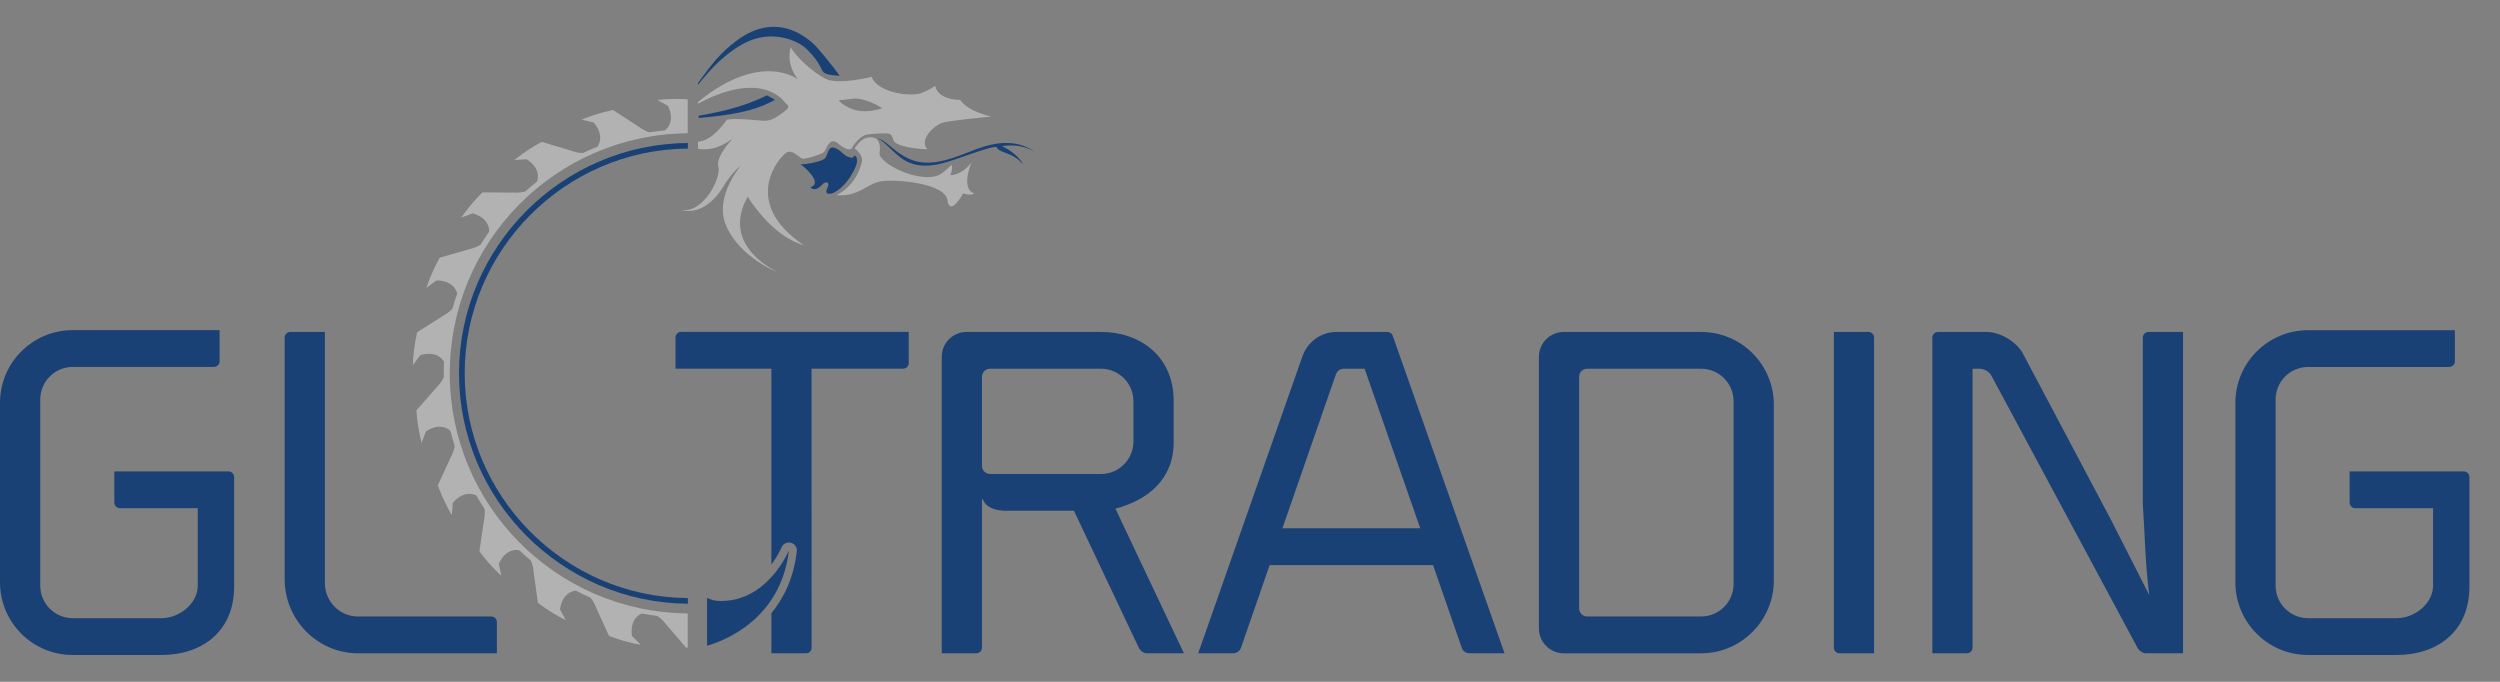 <?xml version="1.0" encoding="utf-8"?>
<!-- Generator: Adobe Illustrator 15.1.0, SVG Export Plug-In . SVG Version: 6.00 Build 0)  -->
<!DOCTYPE svg PUBLIC "-//W3C//DTD SVG 1.1//EN" "http://www.w3.org/Graphics/SVG/1.1/DTD/svg11.dtd">
<svg version="1.1" id="Livello_1" xmlns="http://www.w3.org/2000/svg" xmlns:xlink="http://www.w3.org/1999/xlink" x="0px" y="0px"
	 width="330px" height="90px" viewBox="0 0 330 90" enable-background="new 0 0 330 90" xml:space="preserve">
<rect x="0" y="0" width="330" height="90" fill="#808080" stroke="none"/>
<g>
	<path fill="#1A4175" d="M0,76.855V53.18c0-5.309,4.294-9.603,9.607-9.603h19.379v4.125c0,0.399-0.343,0.731-0.796,0.731H9.609
		c-2.375,0-4.296,1.926-4.296,4.299v24.576c0,2.366,1.921,4.293,4.296,4.293h11.69c2.372,0,4.804-1.927,4.804-4.293V67.08H15.822
		c-0.396,0-0.734-0.336-0.734-0.736v-4.119h15.085c0.396,0,0.735,0.342,0.735,0.73v14.464c0,5.988-4.294,9.04-9.606,9.04H9.609
		C4.294,86.459,0,82.166,0,76.855z"/>
	<path fill="#1A4175" d="M89.899,43.803c-0.396,0-0.735,0.342-0.735,0.736v4.125h12.657v25.857c0.89-1.203,1.334-2.244,1.344-2.264
		c0.202-0.484,0.729-0.744,1.234-0.615c0.507,0.131,0.84,0.615,0.778,1.137c-0.41,3.537-1.729,6.186-3.356,8.164v5.289h4.575
		c0.449,0,0.732-0.338,0.732-0.731V48.664h12.092c0.396,0,0.731-0.34,0.731-0.736v-4.125H89.899z"/>
	<path fill="#1A4175" d="M93.334,85.24c2.221-0.639,9.745-3.465,10.802-12.581c0,0-2.888,6.983-9.346,6.657
		c-0.505-0.025-0.988-0.17-1.456-0.4V85.24z"/>
	<path fill="#1A4175" d="M107.948,6.379c-0.822-0.951-5.11-5.234-10.729-1.004c-2.223,1.666-3.294,3.131-5.085,5.584v0.23
		c1.763-2.192,3.497-4.033,5.918-5.381c3.727-2.07,7.312-0.449,8.448,0.688c1.882,1.88,1.78,2.605,2.213,3.044
		c0.435,0.435,2.127,0.459,2.127,0.459S109.704,8.395,107.948,6.379z"/>
	<path fill="#1A4175" d="M37.575,76.461V44.55c0-0.395,0.337-0.731,0.73-0.731h4.579v33.154c0,2.426,1.975,4.403,4.348,4.403h17.621
		c0.396,0,0.736,0.337,0.736,0.735v4.121H47.234C41.925,86.232,37.575,81.828,37.575,76.461z"/>
	<path fill="#1A4175" d="M129.619,65.896V85.5c0,0.395-0.339,0.73-0.733,0.73h-4.576V47.088c0-1.805,1.471-3.271,3.276-3.271h17.736
		c5.31,0,9.604,3.326,9.604,9.092v5.478c0,4.972-3.562,7.683-7.687,8.755l9.037,19.09h-4.912c-0.395,0-0.849-0.336-1.019-0.68
		l-8.585-18.131h-7.229h-1.639c-1.583,0-2.769-0.447-3.162-1.525h-0.112L129.619,65.896L129.619,65.896z M145.323,62.57
		c2.37,0,4.291-1.926,4.291-4.293v-5.312c0-2.373-1.921-4.293-4.291-4.293h-14.628c-0.626,0-1.075,0.507-1.075,1.073v11.749
		c0,0.614,0.509,1.071,1.075,1.071h14.628V62.57z"/>
	<path fill="#1A4175" d="M198.598,86.232h-4.628c-0.51,0-0.904-0.338-1.021-0.731L189.166,74.6h-21.574l-3.78,10.901
		c-0.117,0.396-0.566,0.731-1.021,0.731h-4.63l13.779-39.252c0.68-1.863,2.432-3.164,4.462-3.164h6.726
		c0.279,0,0.562,0.168,0.674,0.391L198.598,86.232z M187.473,69.736l-7.343-21.062h-2.768c-0.453,0-0.849,0.278-1.021,0.731
		l-7.062,20.329h18.192V69.736z"/>
	<path fill="#1A4175" d="M203.136,82.959V47.091c0-1.805,1.474-3.272,3.277-3.272h18.129c5.312,0,9.604,4.289,9.604,9.603v23.21
		c0,5.258-4.292,9.604-9.604,9.604h-18.129C204.609,86.232,203.136,84.764,203.136,82.959z M224.542,81.376
		c2.376,0,4.291-1.915,4.291-4.294V52.968c0-2.373-1.915-4.293-4.291-4.293H209.52c-0.616,0-1.074,0.447-1.074,1.073v30.555
		c0,0.568,0.458,1.073,1.074,1.073H224.542z"/>
	<path fill="#1A4175" d="M242.07,85.501V43.818h4.572c0.396,0,0.734,0.337,0.734,0.73v41.684h-4.575
		C242.406,86.232,242.07,85.896,242.07,85.501z"/>
	<path fill="#1A4175" d="M283.702,78.551c-0.565-4.404-0.565-7.961-0.847-11.971V44.55c0-0.395,0.338-0.731,0.732-0.731h4.574
		v42.414h-4.918c-0.391,0-0.899-0.336-1.07-0.68L262.86,49.579c-0.28-0.511-0.96-0.904-1.522-0.904c-0.51,0-0.958,0-0.958,0v36.826
		c0,0.396-0.341,0.731-0.737,0.731h-4.575V44.55c0-0.395,0.337-0.731,0.733-0.731h6.438c1.809,0,3.955,1.301,4.8,2.877
		l11.523,21.748L283.702,78.551z"/>
	<path fill="#1A4175" d="M295.069,76.855V53.193c0-5.312,4.294-9.606,9.604-9.606h19.373v4.125c0,0.394-0.339,0.729-0.791,0.729
		h-18.582c-2.373,0-4.292,1.922-4.292,4.3v24.565c0,2.372,1.919,4.293,4.292,4.293h11.69c2.373,0,4.801-1.921,4.801-4.293V67.083
		h-10.281c-0.392,0-0.732-0.338-0.732-0.735v-4.121h15.079c0.397,0,0.737,0.342,0.737,0.735v14.459c0,5.988-4.29,9.035-9.604,9.035
		h-11.69C299.363,86.459,295.069,82.166,295.069,76.855z"/>
	<g>
		<path fill="#B2B2B2" d="M90.553,85.473l-2.526-2.939c-0.576-0.736-0.99-1.09-1.271-1.232c-0.668-0.086-1.334-0.191-1.988-0.312
			c-0.104,0.026-0.178,0.048-0.178,0.048c-1.607,0.854-1.16,2.917-1.16,2.917l1.14,1.153c-2.429-0.428-4.188-1.174-4.188-1.174
			l-1.602-3.527c-0.344-0.871-0.646-1.319-0.872-1.536c-0.628-0.283-1.253-0.576-1.862-0.89c-0.105-0.012-0.184,0-0.184,0
			c-1.785,0.352-1.937,2.474-1.937,2.474l0.767,1.411c-2.209-1.094-3.688-2.303-3.688-2.303l-0.535-3.84
			c-0.08-0.953-0.25-1.464-0.408-1.738c-0.506-0.428-0.996-0.866-1.479-1.317c-0.107-0.049-0.185-0.065-0.185-0.065
			c-1.815-0.16-2.554,1.828-2.554,1.828l0.331,1.572c-1.812-1.67-2.893-3.243-2.893-3.243l0.572-3.832
			c0.185-0.934,0.163-1.473,0.104-1.78c-0.372-0.554-0.729-1.121-1.057-1.698c-0.094-0.072-0.155-0.109-0.155-0.109
			c-1.698-0.659-2.972,1.039-2.972,1.039l-0.133,1.612c-1.248-2.122-1.845-3.928-1.845-3.928l1.623-3.528
			c0.43-0.822,0.566-1.339,0.597-1.66c-0.196-0.636-0.375-1.29-0.533-1.949c-0.072-0.082-0.119-0.14-0.119-0.14
			c-1.44-1.116-3.14,0.152-3.14,0.152l-0.573,1.513c-0.615-2.388-0.679-4.3-0.679-4.3l2.562-2.905
			c0.665-0.703,0.942-1.16,1.05-1.459c-0.007-0.164-0.007-0.315-0.007-0.478c0-0.504,0.013-1.012,0.032-1.502
			c-0.032-0.115-0.074-0.183-0.074-0.183c-1.06-1.479-3.055-0.735-3.055-0.735L54.5,48.178c0.086-2.47,0.568-4.322,0.568-4.322
			l3.271-2.074c0.815-0.467,1.212-0.828,1.398-1.079c0.18-0.646,0.383-1.294,0.602-1.925c-0.008-0.115-0.027-0.178-0.027-0.178
			c-0.6-1.72-2.714-1.57-2.714-1.57L56.29,37.99c0.781-2.35,1.764-3.981,1.764-3.981l3.727-1.067
			c0.918-0.228,1.408-0.459,1.656-0.649c0.353-0.565,0.719-1.13,1.105-1.67c0.021-0.108,0.03-0.19,0.03-0.19
			c-0.101-1.814-2.173-2.265-2.173-2.265l-1.514,0.556c1.399-2.025,2.803-3.328,2.803-3.328l3.883,0.023
			c0.949,0.05,1.479-0.048,1.776-0.16c0.495-0.439,1.004-0.869,1.52-1.277c0.062-0.1,0.08-0.178,0.08-0.178
			c0.422-1.767-1.44-2.785-1.44-2.785l-1.608,0.104c1.915-1.551,3.626-2.396,3.626-2.396l3.712,1.115
			c0.882,0.307,1.417,0.371,1.737,0.342c0.604-0.279,1.222-0.556,1.849-0.806c0.077-0.075,0.12-0.13,0.12-0.13
			c0.899-1.588-0.601-3.092-0.601-3.092L76.759,15.8c2.273-0.94,4.161-1.274,4.161-1.274l3.254,2.113
			c0.766,0.553,1.263,0.756,1.566,0.824c0.661-0.099,1.319-0.186,1.986-0.252c0.103-0.056,0.171-0.102,0.171-0.102
			c1.312-1.26,0.283-3.129,0.283-3.129l-1.409-0.785c1.836-0.197,3.354-0.127,4.005-0.081v4.477
			c-17.368,0.154-31.405,14.282-31.405,31.697c0,17.403,14.037,31.536,31.405,31.687v4.523
			C90.634,85.48,90.553,85.473,90.553,85.473z"/>
	</g>
	<g>
		<path fill="#1A4175" d="M90.803,78.945C74.553,78.834,61.34,65.521,61.34,49.281c0-16.245,13.213-29.553,29.463-29.668
			l-0.005-0.736C74.151,18.98,60.59,32.632,60.59,49.281c0,16.648,13.561,30.294,30.208,30.41L90.803,78.945z"/>
	</g>
	<path fill="#B2B2B2" d="M113.746,21.464c-0.825,3.249-3.349,4.306-3.349,4.306c3.035,0.213,3.953-1.504,5.881-1.834
		c1.922-0.316,8.48,0.226,8.787,2.498c0.312,2.271,2.086-0.912,2.086-0.912c1.089,0.384,1.41,0,1.41,0
		c-1.801-0.705-0.322-4.076-0.322-4.076c-1.338,1.76-2.829,1.676-2.829,1.676c0.444-0.782,0.191-1.359,0.191-1.359
		c-0.493,0.488-1.262,1.229-1.926,1.441c-2.854,0.875-7.75-1.791-7.575-2.979c0.327-2.24-1.017-2.211-1.747-2.029
		c-0.813,0.211-1.551,1.408-1.551,1.408S114.028,20.357,113.746,21.464"/>
	<path fill="#1A4175" d="M105.985,21.926c0,0,2.759,2.233,0.979,2.797c0,0,0.586,0.782,1.619-0.41
		c0.312-0.359,1.081-0.407,0.618,0.527c-0.445,0.93,0.444,0.831,0.943,0.551c0.41-0.233,1.476-0.852,2.514-2.771
		c0.489-0.922,0.53-1.417,0.438-1.72c0.016-0.004,0.038-0.039,0.047-0.041c0,0-0.047,0.002-0.057,0.002
		c-0.062-0.168-0.154-0.28-0.264-0.318c0,0-0.138,0.127-0.328,0.296c-0.343-0.046-0.755-0.164-1.069-0.457
		c-0.653-0.6-1.558-1.274-1.938-0.692c-0.186,0.271-0.271,0.639-0.502,1.104c-0.169,0.344-1.409,0.764-3.315,0.917"/>
	<path fill="#1A4175" d="M119.117,20.973c2.479,1.723,5.596,0.521,7.286-0.048c1.688-0.567,4.982-1.786,5.16-1.481
		c0.229,0.391,0.399,0.447,1.531,0.875c1.224,0.453,1.961,1.388,1.961,1.388c-0.812-1.556-2.805-2.421-2.805-2.421
		c2.968-0.436,4.518,0.908,4.518,0.908c-2.314-1.825-5.121-1.517-7.772-0.551c-2.638,0.976-6.021,2.672-8.97,1.334
		c-2.188-0.994-3.024-2.485-4.169-2.692C116.742,18.609,117.816,20.073,119.117,20.973"/>
	<path fill="#B2B2B2" d="M104.026,13.948c0.059,0.153,0.02,0.315-0.092,0.434c-0.021,0.017-0.615,0.582-1.562,1.134
		c-0.854,0.493-1.333,0.447-2.196,0.381c-0.179-0.019-0.396-0.041-0.633-0.053c-0.177-0.017-0.364-0.033-0.563-0.041
		c-0.871-0.076-1.933-0.158-3.023-0.014c-1.299,1.792-2.475,2.789-3.819,2.926v0.914c1.158,0.241,2.703,0.051,4.59-1.335
		c0,0-2.283,2.289-1.9,3.735c0.383,1.438-1.964,6.174-4.913,5.69l0.002,0.007c0.224,0.075,3.252,1.02,5.82-3.52
		c0,0,1.091-1.652,2.046-2.327c0,0-3.444,3.947-2.026,7.692c1.432,3.738,5.825,6.025,6.918,6.345c0,0-7.706-3.336-3.978-9.955
		c0,0,3.094,5.204,7.385,6.396c-8.544-5.795-3.022-11.812-2.252-12.232c0.773-0.421,1.622,0.633,2.017,0.796
		c0.396,0.173,2.521-0.553,2.843-0.796c0.312-0.245,0.274-0.633,0.808-1.234c0.529-0.595,1.09,0.039,1.374,0.245
		c0.273,0.214,1.3,0.953,1.613,0.356c0.315-0.604,1.165-1.581,1.934-1.721c0.781-0.14,2.639-0.252,3.027-0.082
		c0.388,0.182,0.523,0.951,0.523,0.951c0.917,0.988,4.436,1.062,4.436,1.062c-1.163-1.305,0.981-3.167,1.938-3.48
		c0.947-0.324,6.53-0.837,6.53-0.837s-3.004-0.581-4.141-2.206c0,0-2.847,0.104-3.295-1.842c0,0-0.679,0.498-1.78,0.932
		c-1.489,0.574-5.855-0.062-6.603-2.125c0,0-4.409,1.113-6.099,0.254c-1.699-0.869-3.922-2.931-4.578-4.172
		c0,0-0.746,2.062,0.949,4.25c0,0-4.818-3.826-13.188,2.979v0.236c2.198-1.209,7.543-3.633,10.958-0.742 M112.863,13.002
		c0.049,0,0.097,0,0.135,0.007c1.702,0.091,3.446,1.278,3.446,1.278s-2.334,0.9-4.289-0.023c-1.015-0.475-1.365-0.906-1.447-1.024"
		/>
	<path fill="#FFFFFF" d="M112.305,16.439L112.305,16.439L112.305,16.439z"/>
	<path fill="#1A4175" d="M101.228,12.583c-2.159,1.088-5.016,2.036-8.994,2.687v0.301c4.428-0.383,7.276-0.94,9.562-2.129
		c0.098-0.049,0.392-0.213,0.495-0.271L101.228,12.583z"/>
</g>
</svg>
